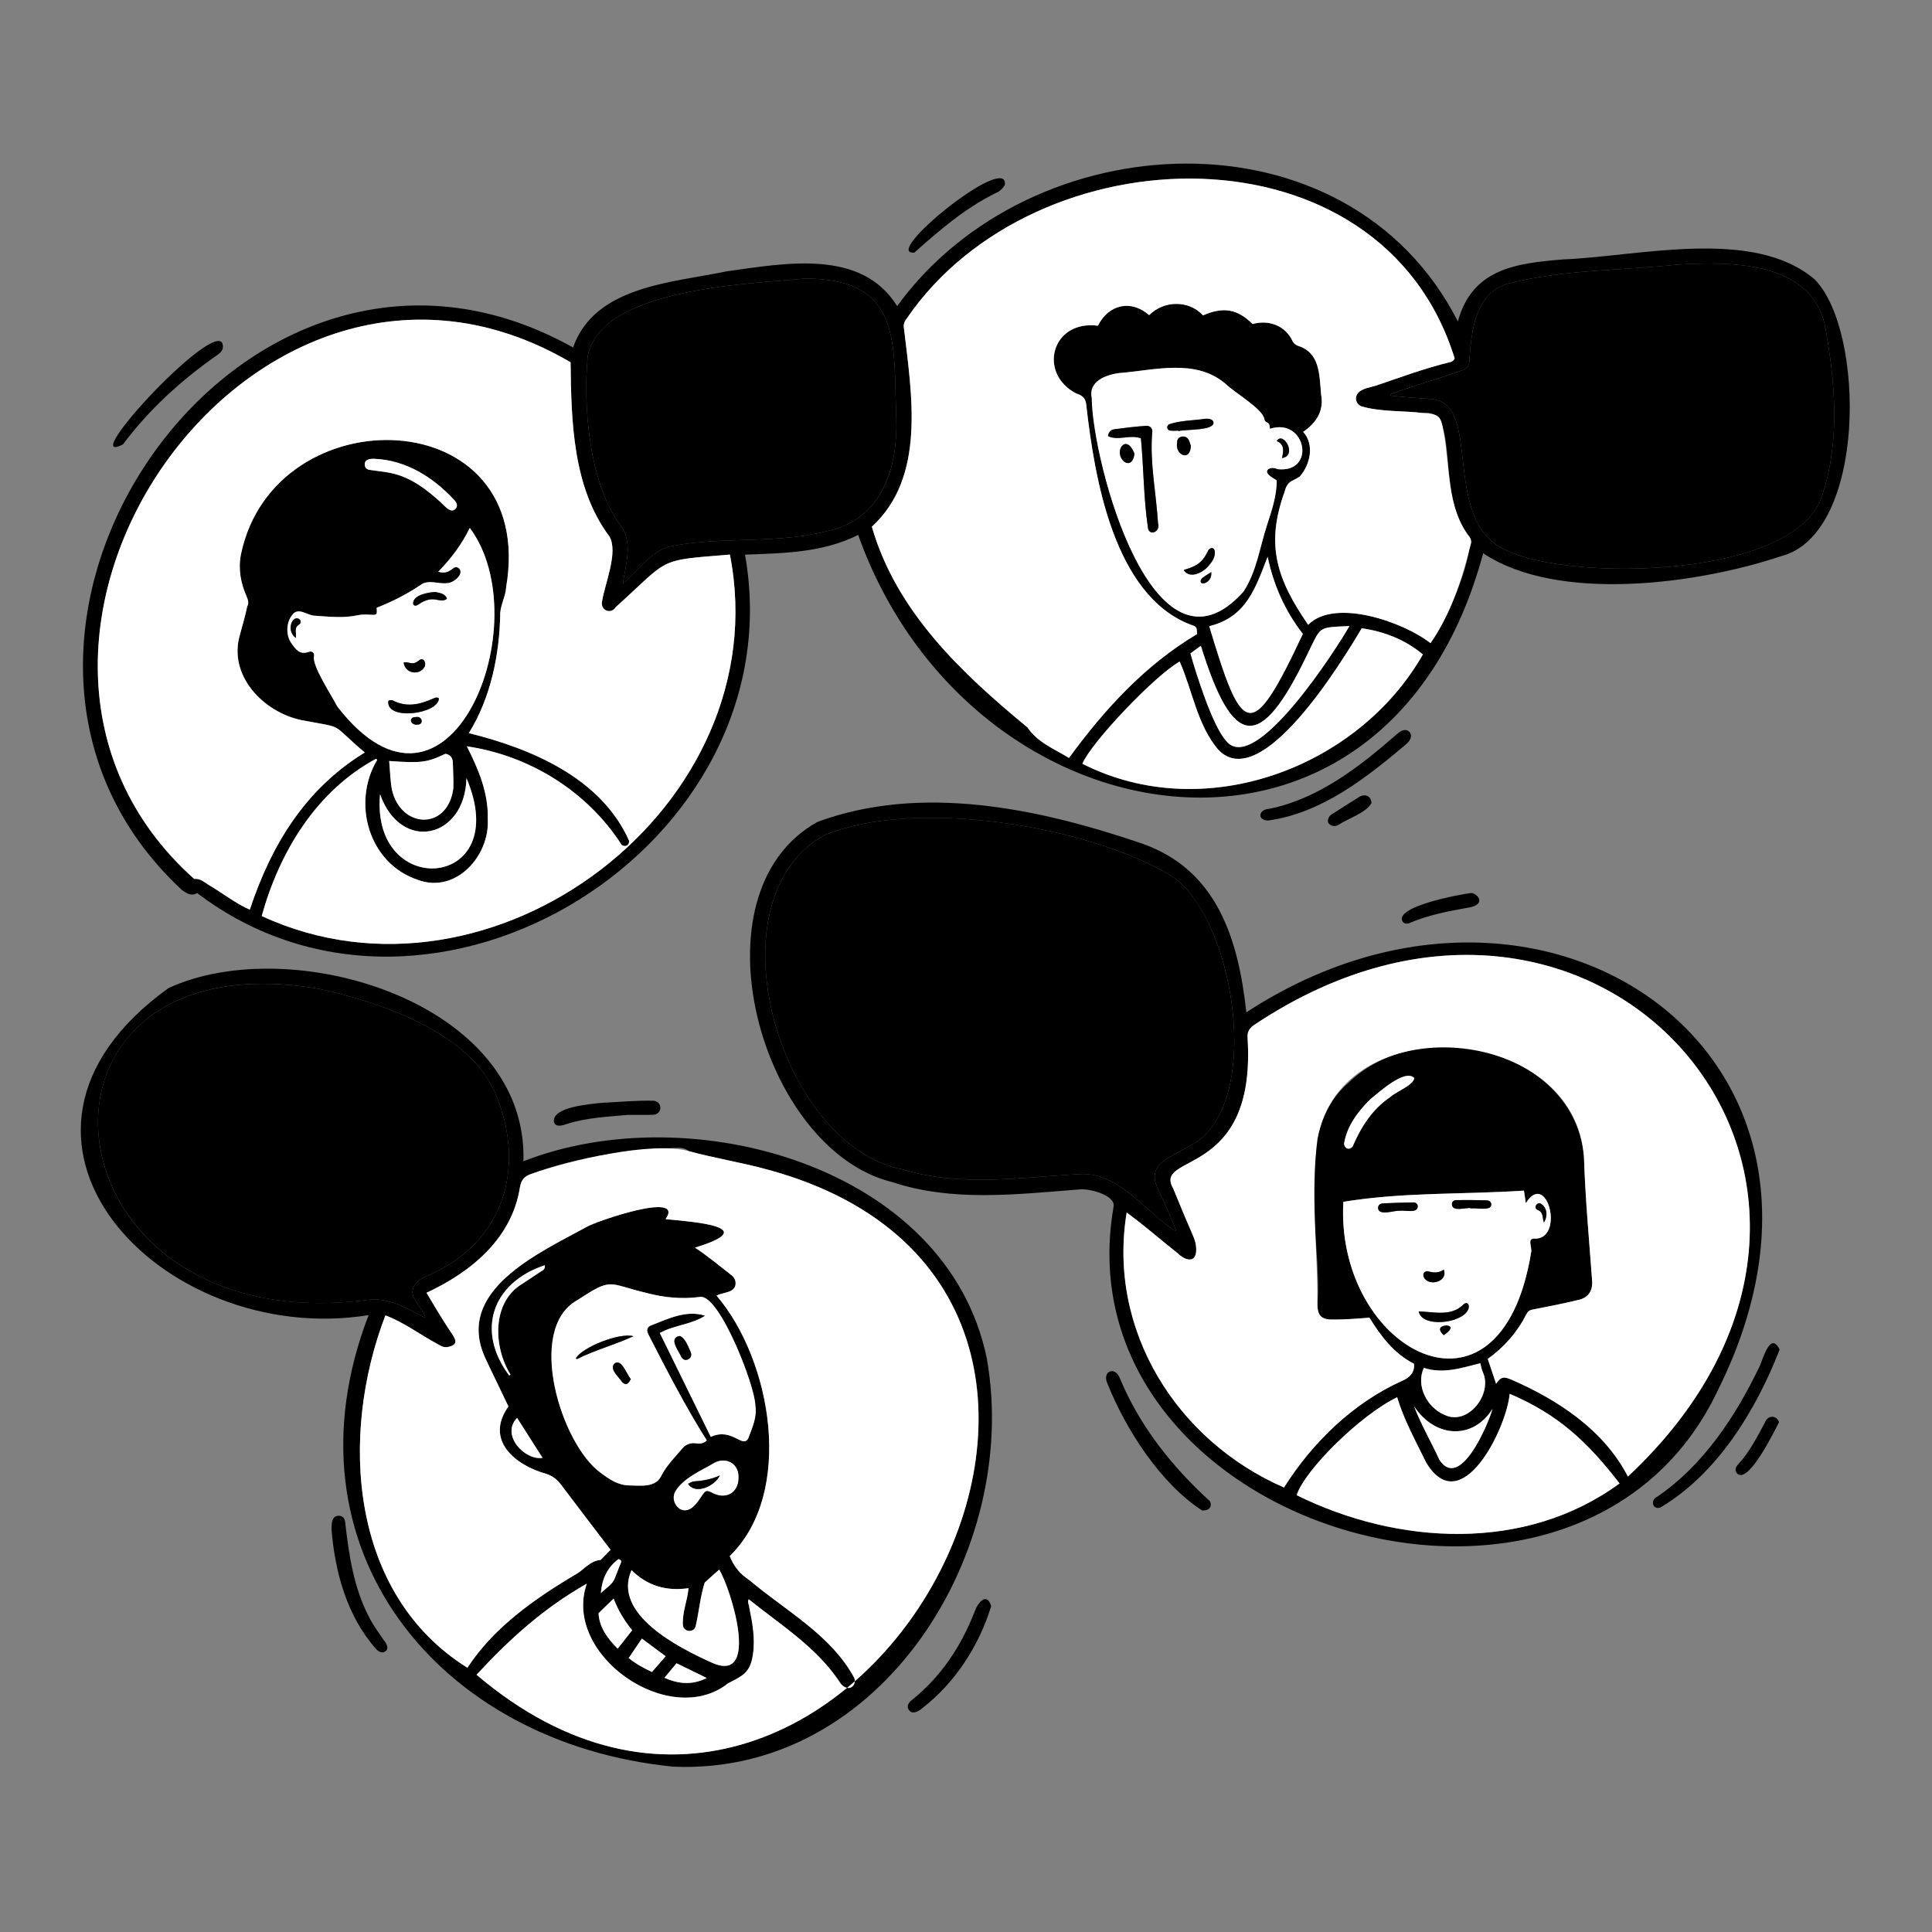 <svg width="960" height="960" viewBox="0 0 960 960" fill="none" xmlns="http://www.w3.org/2000/svg">
<rect x="0" y="0" width="960" height="960" fill="#808080" stroke="none"/>
<path d="M334.711 877.852C217.768 866.426 138.57 769.207 183.162 653.472C80.078 670.107 -19.621 565.404 83.704 490.982C144.657 462.809 262.428 497.703 260.091 577.032C342.706 544.585 470.815 579.074 490.373 675.184C507.157 770.282 438.476 882.243 334.711 877.852ZM291.584 786.909C270.323 798.936 253.202 814.386 236.799 832.174C418.346 986.552 610.445 643.863 381.921 581.296C368.894 577.668 355.306 575.572 342.313 572.012C340.196 570.278 337.717 570.249 335.272 570.413C310.928 571.418 286.737 574.893 263.78 583.389C260.425 584.588 259.089 586.332 258.393 589.769C254.492 615.279 234.259 632.003 211.943 642.366C216.48 650.001 220.453 656.723 225.263 663.822C227.198 666.931 226.397 668.447 222.775 669.263C220.585 669.757 218.995 668.792 217.264 667.769C208.666 663.138 200.666 657.025 191.506 653.612C168.614 713.281 173.623 792.081 232.26 828.699C245.173 808.833 265.451 794.55 285.612 782.565C290.011 780.273 292.978 775.531 298.438 775.131C300.125 773.41 301.813 771.689 303.384 770.087C295 759.086 286.815 748.432 278.745 737.691C276.828 735.139 274.642 733.428 271.527 732.376C255.83 728.057 240.752 715.506 252.639 698.875C248.944 691.012 244.955 683.016 241.266 675.109C225.503 641.411 267.56 622.777 291.388 609.716C295.438 607.053 340.722 591.471 330.709 605.78C343.59 607.058 379.527 609.491 345.336 619.946C351.989 624.33 357.294 628.859 363.476 633.636C365.151 634.964 365.845 636.738 365.36 638.908C364.256 642.532 359.06 642.13 356.048 643.776C383.528 675.882 394.886 741.81 362.592 773.232C364.739 778.452 367.65 782.051 372.374 785.174C390.35 800.362 413.118 812.489 424.505 833.796C425.91 838.04 421.344 840.436 418.366 837.313C406.766 819.463 388.471 807.671 372.032 794.668C371.336 796.035 372.113 797.139 372.263 798.514C373.882 806.398 375.383 814.284 374.076 822.398C372.742 831.253 368.971 832.697 361.707 836.469C332.886 859.378 279.195 822.383 291.584 786.909ZM211.312 654.893C211.065 652.192 207.847 648.964 206.547 646.394C202.448 640.76 206.878 636.083 212.234 633.956C249.871 618.115 261.61 580.958 246.529 544.241C233.948 513.041 189.462 498.165 159.031 491.448C-0.08 463.623 17.372 667.012 182.601 645.93C193.44 644.579 202.238 650.023 211.312 654.893ZM351.212 715.751C340.485 698.801 331.4 681.004 322.229 663.19C321.09 660.909 321.421 659.508 323.519 658.589C331.982 655.268 341.143 650.772 350.395 653.778C343.334 658.275 335.216 658.333 327.859 662.351C336.409 679.781 344.758 696.803 353.185 713.981C363.882 709.118 368.707 719.924 371.822 714.698C373.792 709.394 376.31 704.037 375.299 698.255C375.256 688.904 357.587 643.163 347.884 644.425C338.832 645.661 329.906 644.753 321.099 642.431C301.581 637.777 304.548 634.516 286.74 646.122C261.13 660.537 278.864 717.79 298.499 731.849C302.773 735.087 307.159 738.039 312.814 738.105C318.677 738.134 325.924 739.422 328.851 732.84C331.523 727.86 335.651 723.769 339.258 719.463C340.995 717.558 343.377 716.799 346.022 717.216C347.784 717.493 349.439 717.323 351.212 715.751ZM313.807 780.186C303.991 802.115 337.544 818.882 353.667 826.148C378.155 837.185 363.037 789.086 357.378 779.944C354.877 782.16 352.486 784.224 350.178 786.377C347.944 793.284 347.342 800.926 345.676 808.044C344.877 811.433 339.705 811.054 339.335 807.607C338.894 801.318 341.556 795.487 342.114 789.164C331.196 790.722 321.797 788.134 313.807 780.186ZM366.934 734.473C367.352 727.119 360.678 723.809 354.949 726.898C348.124 731.195 328.311 738.967 337.008 749.223C340.927 753.007 346.388 747.467 348.518 743.551C350.741 740.306 350.901 740.229 354.38 741.953C360.883 745.176 366.864 741.613 366.934 734.473ZM314.123 810.051C310.139 805.19 307.158 800.205 304.92 794.323C302.429 796.737 300.172 798.925 297.419 801.594C297.739 808.403 301.682 814.003 306.926 819.213C309.473 815.97 311.742 813.081 314.123 810.051ZM253.037 683.498C253.24 683.326 253.443 683.154 253.646 682.982C245.073 669.246 244.26 646.826 259.755 637.766C262.7 635.741 265.747 633.865 268.691 631.839C269.627 631.195 271.026 630.775 270.729 628.677C244.512 637.351 236.358 661.352 253.037 683.498ZM318.94 814.205C316.656 817.583 314.602 820.62 312.4 823.877C315.926 826.731 319.84 828.891 323.944 830.791C326.261 828.138 328.417 825.669 330.751 822.997C326.613 819.917 322.791 817.072 318.94 814.205ZM256.936 704.55C248.685 712.939 260.7 725.813 269.588 724.403C265.464 717.931 261.316 711.423 256.936 704.55ZM330.144 833.67C337.371 836.878 344.079 837.36 351.167 833.791C346.008 831.274 341.179 828.918 336.177 826.478C334.219 828.812 332.34 831.052 330.144 833.67ZM298.559 791.619C300.989 789.154 304.392 787.374 305.597 783.967C306.567 781.606 307.375 779.176 308.418 776.849C308.993 775.566 308.555 775.087 307.321 774.695C301.789 778.824 299.136 784.532 298.559 791.619Z" fill="black"/>
<path d="M426.419 265.804C408.495 274.747 389.366 274.836 370.203 275.602C395.733 419.559 215.353 532.937 97.934 443.732C95.295 445.453 92.913 444.037 90.482 442.321C-42.799 318.672 118.858 79.971 284.758 172.664C295.555 141.894 334.24 140.496 361.527 134.743C389.675 130.938 428.025 123.325 445.782 152.122C512.108 60.589 669.554 52.228 724.415 159.709C731.558 133.566 753.149 130.81 776.783 128.899C814.099 127.426 871.329 112.802 901.727 138.864C926.908 164.335 927.611 265.52 884.908 276.398C844.099 290.058 774.283 299.791 736.979 274.909C689.047 453.56 481.995 421.801 426.419 265.804ZM283.518 180.01C125.93 87.666 -33.676 320.334 96.48 436.726C99.443 436.433 101.335 438.21 103.496 439.581C110.393 443.592 116.829 448.822 124.118 452.006C134.916 419.51 151.869 391.912 181.261 373.899C163.199 358.727 172.522 362.136 149.641 357.803C130.841 353.796 113.34 335.733 119.164 315.584C120.409 310.856 121.862 306.152 122.834 301.342C123.758 299.634 123.266 298.084 122.534 296.417C119.589 289.707 118.285 282.672 119.725 275.437C136.303 195.764 267.306 198.719 251.503 291.759C251.294 296.051 248.887 300.253 248.566 304.587C248.275 325.275 243.819 346.824 232.959 364.281C264.27 372.039 298.697 386.596 312.582 417.729C312.785 420.021 310.77 421.153 308.89 419.805C291.793 393.191 263.141 375.417 231.973 370.846C237.82 382.38 242.726 393.943 242.374 407.108C243.38 425.211 226.547 444.249 207.627 437.196C183.183 429.112 174.615 398.855 187.437 377.545C187.239 377.375 187.04 377.205 186.842 377.035C157.153 393.076 138.919 423.225 130.043 455.167C244.856 508.285 387.065 400.439 362.688 275.574C326.014 278.557 333.284 277.024 305.943 301.692C303.761 305.35 298.321 303.484 299.137 298.97C300.427 290.279 307.404 274.371 302.802 266.557C284.58 242.166 283.846 209.353 283.518 180.01ZM710.81 319.589C718.789 308.287 731.109 280.434 730.367 267.055C712.69 246.861 726.234 202.503 707.147 205.218C696.958 203.992 686.177 204.753 676.324 201.867C673.255 200.36 672.9 196.699 675.569 194.553C677.815 192.843 680.837 192.48 683.487 191.681C695.877 187.483 708.147 182.914 720.897 179.843C721.656 179.66 722.706 178.73 722.792 178.044C686.199 59.921 514.278 64.864 450.547 158.291C449.186 159.972 448.782 161.557 449.246 163.712C453.01 196.203 460.13 237.092 433.218 261.71C445.355 303.886 477.701 334.367 510.514 361.42C515.594 368.978 523.802 372.075 531.163 376.616C548.855 352.378 569.07 330.367 594.838 315.039C594.621 311.196 594.547 311.409 591.473 310.339C553.31 295.538 543.862 237.283 539.758 201.213C539.501 197.655 537.562 196.402 534.673 195.48C515.583 185.437 522.534 158.864 545.538 161.84C550.888 151.172 562.08 148.706 571.001 156.598C578.321 149.187 590.875 149.046 597.769 156.714C607.891 152.262 614.901 153.536 622.391 160.991C631.035 158.664 638.922 162.19 642.277 169.535C642.736 170.498 643.859 171.439 644.881 171.793C655.824 175.239 655.548 185.733 656.434 195.884C657.959 204.092 654.219 209.985 647.537 214.587C653.332 220.987 650.985 230.946 645.823 236.835C641.689 239.486 639.72 238.8 638.232 244.585C628.811 270.78 634.419 287.84 650.025 310.45C663.31 296.95 697.791 309.256 710.81 319.589ZM690.921 195.896C690.946 196.125 690.97 196.354 690.995 196.582C697.797 197.401 704.649 197.78 711.479 198.303C737.069 200.633 715.341 259.337 748.835 273.616C781.535 289.15 893.017 287.252 905.503 245.973C914.482 218.703 911.857 189.421 906.804 161.68C899.636 129.535 859.584 129.948 833.289 131.496C805.556 134.431 776.997 133.911 749.888 140.778C732.812 145.386 731.134 164.459 730.111 179.405C730.09 184.261 724.392 184.361 720.954 185.961C710.972 189.349 700.782 192.176 690.921 195.896ZM309.48 289.907C318.403 283.091 323.565 272.751 334.884 271.128C360.325 266.524 386.684 270.34 411.787 263.719C438.32 257.537 446.099 232.645 445.358 208.151C443.855 170.63 448.737 138.486 400.076 138.413C371.807 141.151 298.445 143.095 292.01 177.093C289.749 202.225 292.712 237.468 306.703 258.875C315.095 268.13 311.213 278.767 309.48 289.907ZM631.043 213.074C630.728 208.618 628.863 210.938 628.239 208.229C627.424 203.081 613.404 195.147 609.046 190.779C593.944 177.928 573.654 184.026 555.842 185.399C549.353 186.3 540.718 189.579 542.487 197.761C542.796 229.461 573.187 343.818 617.829 294.03C624.469 284.027 625.943 271.845 629.656 260.657C631.932 253.493 634.435 246.409 634.383 238.726C632.829 237.433 628.147 235.829 630.073 233.176C631.298 232.14 633.331 232.498 634.77 233.124C654.33 235.174 648.882 207.283 631.043 213.074ZM187.15 301.997C187.444 305.55 187.29 305.623 184.187 305.464C182.108 305.357 179.94 305.233 177.937 305.679C170.98 307.228 164.017 306.474 157.062 305.994C152.682 306.138 147.97 300.952 144.887 306.046C142.266 309.522 142.009 315.513 144.633 319.356C146.711 322.4 148.806 325.676 153.575 323.874C155.094 323.3 156.441 324.559 156.019 326.12C155.008 330.915 164.946 345.726 167.536 350.962C223.19 423.114 268.275 309.097 233.446 262.324C229.379 270.568 224.225 277.476 217.792 284.066C221.041 285.154 223.154 283.976 225.149 282.379C226.187 281.548 227.217 281.644 228.163 282.482C230.776 285.41 225.124 289.765 222.275 289.754C217.829 290.354 212.9 287.757 208.963 290.682C202.175 295.256 194.94 298.956 187.15 301.997ZM676.629 312.192C667.066 328.351 626.481 395.14 605.253 372.415C594.88 360.102 592.529 343.186 586.189 328.721C573.85 335.614 542.204 368.96 537.827 379.504C598.66 410.359 675.094 381.277 707.021 325.183C698.125 317.802 687.807 313.786 676.629 312.192ZM600.864 311.16C617.262 365.712 621.532 370.088 647.379 314.973C638.529 303.608 632.851 290.816 629.881 276.663C623.745 292.443 619.266 306.619 600.864 311.16ZM670.53 311.066C654.358 311.893 656.647 310.967 649.629 325.092C626.059 374.316 612.584 371.963 596.695 320.891C594.74 322.324 593.074 323.544 591.518 324.684C594.332 334.662 602.541 360.872 609.32 368.188C623.492 385.619 663.798 322.843 670.53 311.066ZM188.856 394.688C184.041 447.593 255.435 442.245 231.793 386.685C231.035 416.759 199.242 423.867 188.856 394.688ZM193.38 378.131C193.846 383.22 193.908 388.038 194.816 392.692C199.55 412.077 222.611 412.487 225.251 391.726C225.42 387.56 225.09 383.374 225.034 379.196C225 376.671 223.921 375.046 221.349 374.545C212.24 378.892 209.256 379.29 193.38 378.131ZM186.118 227.983C184.349 227.903 181.167 228.095 181.241 230.716C181.2 232.12 181.982 233.077 183.31 233.428C187.175 234.064 191.171 234.318 194.997 235.206C204.452 237.418 211.859 243.144 218.88 249.475C220.782 251.119 223.946 255.452 226.374 252.805C227.898 251.121 226.586 249.271 225.28 247.984C214.913 236.98 201.696 228.665 186.118 227.983Z" fill="black"/>
<path d="M619.303 503.029C765.869 407.196 937.227 522.779 853.603 690.801C784.458 837.289 525.652 759.022 553.332 599.627C554.461 593.666 540.434 590.215 535.647 591.079C504.984 593.448 473.192 597.299 443.41 587.394C377.754 571.352 342.548 443.722 406.191 408.406C457.659 389.36 515.915 401.691 566.358 418.774C604.733 431.584 615.294 466.551 619.303 503.029ZM743.399 687.6C745.815 684.225 746.718 683.932 750.295 685.234C773.782 695.317 796.875 710.373 808.896 733.692C962.661 589.741 795.405 393.745 622.712 509.61C620.686 511.221 619.765 512.814 619.897 515.495C624.504 586.303 572.518 572.599 583.013 590.662C586.219 598.556 589.485 606.428 592.901 614.232C594.027 616.805 594.566 619.332 594.336 622.106C593.777 628.219 587.901 625.658 585.076 622.651C576.533 615.93 568.696 608.934 559.845 602.528C550.168 661.085 584.836 715.961 638.003 739.13C652.173 716.703 672.388 697.06 696.747 686.111C700.636 684.524 703.081 681.689 702.599 677.644C692.768 672.668 686.212 664.079 680.469 654.741C674.015 655.259 667.827 655.758 661.408 655.684C656.366 655.542 654.71 653.354 654.608 648.388C657.344 614.325 641.103 562.916 670.014 538.086C705.968 502.761 783.023 521.695 787.085 575.365C787.732 595.732 789.634 616.053 791.12 636.375C791.471 641.267 789.338 644.7 784.645 645.847C776.992 647.717 769.244 649.211 761.509 650.731C760.033 651.021 759.275 651.51 758.516 652.909C753.934 661.961 747.466 669.369 739.262 675.238C740.62 679.291 741.948 683.261 743.399 687.6ZM583.853 611.581C584.005 611.473 584.157 611.366 584.309 611.258C581.653 604.033 578.117 597.106 575.047 590.035C572.514 584.507 573.643 580.021 578.696 576.499C582.677 573.787 587.109 571.808 591.245 569.357C628.966 550.089 613.437 454.384 581.352 434.787C539.986 410.235 454.714 396.324 409.618 414.999C351.698 447.347 387.178 569.585 448.848 581.154C477.519 589.878 507.509 584.974 536.821 583.38C555.766 582.446 569.12 601.97 583.853 611.581ZM804.742 737.095C788.886 716.575 774.46 702.912 750.151 692.588C748.657 709.643 726.158 755.592 708.727 726.88C703.522 716.187 697.67 705.706 694.225 694.276C675.526 703.388 648.094 730.797 644.321 742.95C694.495 767.772 758.049 771.402 804.742 737.095ZM758.18 597.858C757.763 595.115 757.461 593.127 757.232 591.619C727.07 593.617 697.265 592.269 667.499 597.187C663.418 670.571 745.682 716.071 760.837 622.095C761.331 619.465 758.421 614.913 763.106 615.478C777.439 614.874 768.571 581.171 758.18 597.858ZM707.504 679.689C703.334 688.704 709.299 699.617 717.876 703.067C729.358 708.616 741.881 692.674 736.781 681.746C736.149 680.303 735.91 678.689 735.552 677.381C726.185 679.731 717.097 682.847 707.504 679.689ZM702.642 698.777C706.129 707.906 711.166 716.488 715.252 725.396C725.166 740.956 739.385 708.176 741.623 700.081C732.005 715.403 713.213 714.799 702.642 698.777ZM702.729 535.666C698.129 530.877 685.096 542.876 681.159 545.998C674.92 551.988 669.091 559.708 667.843 568.48C668.273 570.663 670.338 571.74 672.08 569.741C676.285 559.956 681.851 551.166 690.839 545.089C693.657 542.43 702.378 539.252 702.729 535.666Z" fill="black"/>
<path d="M884.291 670.62C872.489 700.782 853.276 732.474 824.825 749.188C820.994 750.116 820.008 745.273 823.409 743.745C846.422 728.056 862.382 703.799 874.298 679.025C876.081 675.113 879.694 661.244 884.291 670.62Z" fill="black"/>
<path d="M597.36 750.566C576.675 737.181 559.499 710.43 550.374 687.732C547.344 681.495 553.98 678.348 556.536 685.027C566.373 708.735 582.446 728.823 601.2 745.945C602.474 748.543 600.923 750.688 597.36 750.566Z" fill="black"/>
<path d="M630.189 407.706C624.474 407.696 625.353 402.129 630.599 401.921C655.12 396.958 675.679 380.912 694.114 364.782C696.597 362.508 698.796 362.117 700.303 363.648C701.782 365.151 701.23 367.601 698.818 369.694C678.893 386.524 656.793 403.994 630.189 407.706Z" fill="black"/>
<path d="M164.691 759.585C164.84 757.066 164.751 753.349 168.119 753.174C169.863 753.084 171.023 754.089 171.421 755.605C173.341 772.369 175.621 788.962 183.683 804.073C185.6 807.898 188.3 811.331 190.646 814.941C192.349 816.746 193.194 819.347 191.619 820.432C190.34 821.497 188.532 821.27 186.768 819.272C172.356 802.975 166.387 780.983 164.691 759.585Z" fill="black"/>
<path d="M492.51 798.094C486.345 818.052 474.579 836.199 457.979 849.035C456.296 850.566 453.19 851.871 451.774 849.849C450.656 848.536 450.85 846.873 452.465 845.26C467.376 833.503 477.581 818.144 484.37 800.618C485.848 796.301 490.379 790.891 492.51 798.094Z" fill="black"/>
<path d="M110.755 172.559C110.654 174.505 109.096 175.551 107.6 176.664C90.008 188.964 73.98 203.546 61.105 220.816C36.623 233.348 111.72 152.844 110.755 172.559Z" fill="black"/>
<path d="M312.178 553.98C302.907 554.796 291.139 555.367 281.568 558.527C279.484 559.256 275.901 560.374 275.238 557.376C274.356 550.061 292.971 548.678 298.23 548.057C307.061 547.578 315.963 546.751 324.799 546.947C329.259 547.425 329.224 553.552 324.737 553.908C320.439 554.099 317.365 553.924 312.178 553.98Z" fill="black"/>
<path d="M499.339 91.703C498.605 93.353 496.737 95.23 494.789 95.917C479.57 103.425 466.822 114.391 454.315 125.533C437.555 126.801 500.82 75.562 499.339 91.703Z" fill="black"/>
<path d="M730.629 443.786C732.186 443.441 734.199 445.049 734.857 446.408C735.991 449.371 732.185 450.568 729.917 450.934C719.71 452.773 709.529 454.654 699.976 458.822C698.683 459.119 697.462 458.924 696.775 457.633C693.482 450.263 725.638 444.399 730.629 443.786Z" fill="black"/>
<path d="M884.004 706.637C881.794 710.934 868.545 738.225 863.035 732.03C862.061 730.882 862.153 729.271 863.595 727.714C869.281 721.577 873.008 714.197 876.947 706.944C878.232 703.204 882.57 702.895 884.004 706.637Z" fill="black"/>
<path d="M681.483 399.076C678.603 404.047 669.953 406.62 665.05 409.871C663.424 410.996 660.926 410.378 659.988 408.842C659.39 407.094 660.6 404.982 662.386 404.226C666.536 401.562 670.693 398.907 674.882 396.305C677.515 394.349 681.256 394.867 681.483 399.076Z" fill="black"/>
<path d="M291.585 786.908C279.179 822.377 332.896 859.379 361.708 836.472C368.948 832.707 372.76 831.247 374.077 822.397C375.384 814.284 373.883 806.397 372.264 798.513C372.114 797.136 371.327 796.043 372.033 794.667C387.645 807.249 405.538 818.291 416.809 835.252C417.924 837.483 420.872 839.696 423.087 838.369C424.461 837.617 425.161 835.763 424.504 833.796C413.116 812.487 390.352 800.363 372.374 785.172C367.655 782.055 364.735 778.447 362.591 773.231C394.873 741.801 383.552 675.937 356.047 643.775C359.062 642.13 364.25 642.53 365.359 638.908C365.844 636.738 365.149 634.964 363.474 633.636C357.288 628.856 351.991 624.334 345.334 619.945C379.537 609.483 343.586 607.062 330.707 605.779C340.755 591.432 295.327 607.11 291.387 609.714C267.571 622.754 225.487 641.436 241.263 675.109C244.951 683.015 248.941 691.014 252.636 698.874C240.751 715.528 255.826 728.046 271.525 732.374C274.64 733.427 276.825 735.138 278.743 737.69C286.813 748.431 294.998 759.084 303.382 770.086C301.811 771.688 300.124 773.409 298.436 775.13C292.976 775.53 290.009 780.271 285.611 782.564C265.449 794.548 245.171 808.832 232.258 828.698C173.625 792.093 168.611 713.264 191.504 653.611C200.664 657.024 208.664 663.137 217.262 667.767C218.993 668.791 220.583 669.755 222.773 669.261C226.396 668.444 227.196 666.928 225.261 663.82C220.45 656.72 216.478 650 211.941 642.364C234.273 632.012 254.473 615.263 258.39 589.766C259.087 586.33 260.423 584.586 263.778 583.386C282.476 576.718 323.792 566.844 342.312 572.007C355.306 575.571 368.892 577.666 381.924 581.303C610.447 643.816 418.301 986.619 236.798 832.171C253.206 814.382 270.322 798.938 291.585 786.908Z" fill="white"/>
<path d="M211.313 654.894C202.237 650.019 193.442 644.587 182.601 645.938C17.905 667.178 -0.566 463.791 159.033 491.446C189.445 498.149 233.958 513.059 246.533 544.243C261.594 580.984 249.897 618.097 212.234 633.956C206.856 636.054 202.471 640.79 206.548 646.396C207.875 649.01 211.045 652.154 211.313 654.894Z" fill="black"/>
<path d="M351.212 715.75C349.44 717.322 347.784 717.492 346.022 717.215C343.377 716.798 340.994 717.557 339.258 719.462C335.651 723.77 331.522 727.858 328.851 732.839C325.924 739.419 318.678 738.134 312.814 738.104C307.159 738.038 302.773 735.086 298.501 731.847C278.849 717.78 261.144 660.558 286.739 646.12C304.494 634.551 301.561 637.748 321.099 642.43C329.906 644.752 338.832 645.66 347.884 644.424C357.553 643.1 375.254 688.898 375.299 698.252C376.31 704.034 373.793 709.391 371.822 714.694C368.885 719.938 363.844 709.137 353.186 713.978C344.76 696.8 336.41 679.778 327.86 662.348C335.218 658.329 343.333 658.273 350.396 653.775C341.146 650.764 331.982 655.269 323.52 658.585C321.422 659.505 321.091 660.906 322.23 663.187C331.401 681.004 340.484 698.798 351.212 715.75ZM314.726 663.952C307.936 662.04 289.343 669.358 286.151 674.928C286.347 675.06 286.614 675.353 286.727 675.302C295.8 670.729 305.592 668.245 314.726 663.952ZM337.883 663.836C331.867 664.661 337.251 671.271 338.545 674.225C339.227 675.408 340.444 676.242 341.962 675.423C343.538 674.573 343.781 673.177 343.108 671.657C341.819 668.921 340.705 665.221 337.883 663.836ZM313.469 685.28C311.506 683.134 308.962 675.247 305.611 677.348C302.23 680.008 307.643 684.307 309.182 686.798C311.175 688.655 312.24 687.532 313.469 685.28Z" fill="white"/>
<path d="M313.807 780.184C321.797 788.132 331.195 790.719 342.114 789.16C341.556 795.48 338.893 801.317 339.334 807.604C339.707 811.045 344.876 811.436 345.676 808.041C347.341 800.925 347.943 793.28 350.177 786.374C352.486 784.221 354.877 782.157 357.377 779.941C363.02 789.027 378.16 837.198 353.667 826.144C337.54 818.871 304.005 802.137 313.807 780.184Z" fill="white"/>
<path d="M366.934 734.474C366.864 741.614 360.884 745.177 354.38 741.955C350.901 740.231 350.741 740.308 348.518 743.553C347.411 745.17 346.322 746.859 344.927 748.206C339.106 754.477 331.798 746.189 335.976 740.502C340.548 733.881 348.24 730.847 354.949 726.899C360.675 723.814 367.355 727.116 366.934 734.474ZM357.65 733.162C353.495 735.051 349.2 735.82 344.767 736.115C343.837 736.177 342.947 736.834 341.898 737.276C345.521 743.08 355.507 738.191 357.65 733.162Z" fill="white"/>
<path d="M314.123 810.048C311.742 813.078 309.473 815.967 306.925 819.21C301.681 814 297.738 808.4 297.418 801.591C300.171 798.922 302.428 796.735 304.919 794.32C307.158 800.201 310.138 805.186 314.123 810.048Z" fill="white"/>
<path d="M253.037 683.497C236.344 661.318 244.532 637.35 270.729 628.676C271.026 630.774 269.628 631.194 268.691 631.838C265.747 633.864 262.7 635.74 259.755 637.764C244.26 646.829 245.074 669.239 253.646 682.98C253.443 683.153 253.24 683.325 253.037 683.497Z" fill="white"/>
<path d="M318.94 814.203C322.791 817.07 326.613 819.915 330.751 822.995C328.418 825.667 326.262 828.136 323.944 830.789C319.839 828.889 315.926 826.729 312.4 823.875C314.602 820.619 316.656 817.582 318.94 814.203Z" fill="white"/>
<path d="M256.936 704.551C261.316 711.424 265.464 717.933 269.588 724.404C260.698 725.809 248.687 712.945 256.936 704.551Z" fill="white"/>
<path d="M330.145 833.669C332.341 831.051 334.22 828.811 336.178 826.477C341.18 828.917 346.01 831.273 351.168 833.79C344.08 837.359 337.372 836.878 330.145 833.669Z" fill="white"/>
<path d="M298.56 791.618C299.137 784.531 301.79 778.823 307.321 774.695C308.555 775.086 308.993 775.566 308.418 776.849C307.375 779.175 306.567 781.606 305.597 783.967C304.393 787.373 300.99 789.153 298.56 791.618Z" fill="white"/>
<path d="M283.518 180.012C283.843 209.342 284.583 242.178 302.8 266.56C307.401 274.383 300.435 290.254 299.138 298.972C298.324 303.471 303.759 305.366 305.943 301.693C333.316 276.977 326.078 278.563 362.688 275.576C387.065 400.469 244.842 508.272 130.043 455.169C138.916 423.23 157.155 393.074 186.842 377.037C187.04 377.207 187.239 377.377 187.437 377.547C174.616 398.85 183.182 429.122 207.629 437.198C226.548 444.248 243.379 425.215 242.374 407.109C242.726 393.943 237.821 382.384 231.974 370.848C263.144 375.419 291.794 393.193 308.89 419.808C310.77 421.155 312.785 420.023 312.582 417.731C298.687 386.59 264.283 372.049 232.96 364.283C243.819 346.822 248.275 325.28 248.567 304.589C248.888 300.255 251.296 296.053 251.508 291.76C267.298 198.703 136.293 195.78 119.726 275.44C118.287 282.674 119.592 289.708 122.536 296.419C123.268 298.086 123.76 299.636 122.836 301.344C121.864 306.154 120.41 310.857 119.165 315.586C113.344 335.734 130.841 353.799 149.643 357.804C172.637 362.148 163.219 358.785 181.262 373.901C151.87 391.913 134.917 419.511 124.119 452.008C116.829 448.824 110.395 443.59 103.496 439.584C101.335 438.212 99.443 436.435 96.483 436.726C-33.737 320.3 126.033 87.663 283.518 180.012Z" fill="white"/>
<path d="M710.811 319.59C697.851 309.286 663.3 296.939 650.026 310.455C634.388 287.774 628.823 270.811 638.234 244.59C639.732 238.792 641.689 239.494 645.825 236.841C650.987 230.949 653.333 220.993 647.539 214.592C654.22 209.989 657.963 204.098 656.437 195.888C655.549 185.736 655.825 175.239 644.882 171.798C643.86 171.443 642.738 170.503 642.279 169.539C638.927 162.198 631.033 158.663 622.393 160.995C614.904 153.54 607.893 152.266 597.771 156.718C590.875 149.05 578.324 149.192 571.003 156.602C562.077 148.704 550.886 151.184 545.54 161.844C522.563 158.872 515.561 185.405 534.675 195.485C537.564 196.406 539.502 197.659 539.761 201.216C543.835 237.211 553.347 295.606 591.474 310.345C594.55 311.413 594.624 311.2 594.841 315.043C569.071 330.373 548.86 352.38 531.166 376.62C523.805 372.079 515.596 368.982 510.516 361.424C477.705 334.377 445.353 303.883 433.22 261.714C460.111 237.091 453.043 196.213 449.249 163.716C448.783 161.561 449.187 159.976 450.545 158.292C514.277 64.866 686.203 59.926 722.798 178.049C722.708 178.732 721.658 179.662 720.899 179.845C708.149 182.916 695.878 187.485 683.489 191.683C680.841 192.483 677.819 192.846 675.571 194.555C672.902 196.701 673.256 200.362 676.326 201.868C686.181 204.756 696.955 203.994 707.147 205.221C714.825 205.75 715.961 206.428 717.257 214.177C720.685 232.138 718.617 251.768 730.366 267.057C730.875 267.763 731.207 268.945 731.012 269.759C726.609 287.193 721.194 304.751 710.811 319.59Z" fill="white"/>
<path d="M690.922 195.896C700.783 192.176 710.973 189.348 720.956 185.961C724.386 184.359 730.097 184.262 730.113 179.405C731.137 164.466 732.811 145.375 749.891 140.78C776.999 133.91 805.557 134.433 833.29 131.495C859.585 129.929 899.651 129.545 906.805 161.68C911.863 189.418 914.481 218.706 905.504 245.968C893.14 287.256 781.448 289.131 748.833 273.622C715.241 259.162 737.165 200.756 711.481 198.301C704.649 197.779 697.797 197.401 690.995 196.581C690.972 196.354 690.947 196.125 690.922 195.896Z" fill="black"/>
<path d="M309.481 289.908C311.209 278.78 315.095 268.126 306.704 258.875C292.7 237.456 289.76 202.255 292.008 177.097C298.436 143.081 371.769 141.177 400.074 138.41C448.696 138.492 443.87 170.57 445.358 208.154C446.176 232.441 438.173 257.723 411.785 263.719C386.684 270.341 360.324 266.525 334.884 271.131C323.561 272.758 318.413 283.08 309.481 289.908Z" fill="black"/>
<path d="M631.043 213.072C648.891 207.281 654.323 235.176 634.77 233.122C632.355 231.627 627.463 233.09 630.552 236.108C631.772 237.105 633.156 237.9 634.384 238.724C634.436 246.407 631.933 253.491 629.657 260.655C625.944 271.843 624.47 284.025 617.828 294.026C573.156 343.782 542.839 229.541 542.491 197.761C540.726 189.583 549.349 186.294 555.844 185.398C573.652 184.022 593.949 177.927 609.047 190.778C613.427 195.15 627.395 203.072 628.242 208.227C628.866 210.94 630.727 208.608 631.043 213.072ZM566.916 217.794C568.293 232.474 568.241 247.463 570.385 262.091C570.354 265.646 575.507 265.067 575.527 261.832C574.763 246.237 571.238 230.653 572.507 215.029C572.897 213.076 571.552 211.454 569.564 211.589C564.296 211.948 559.04 212.569 553.807 213.286C552.243 213.5 550.852 214.455 550.558 216.701C555.814 219.167 561.353 215.772 566.916 217.794ZM585.655 213.998C585.659 214.064 585.664 214.13 585.668 214.196C589.067 213.243 603.198 214.1 602.991 209.956C602.842 208.662 601.351 207.841 598.698 208.101C592.831 208.994 586.557 208.879 580.944 210.809C579.527 211.592 579.719 213.533 581.256 213.93C582.698 214.13 584.185 213.998 585.655 213.998ZM588.182 283.212C591.247 288.1 598.17 284.275 600.716 280.95C602.317 279.059 603.764 276.98 603.675 274.347C603.479 272.207 602.063 271.625 600.485 273.25C597.558 279.583 594.762 281.29 588.182 283.212ZM591.724 221.489C591.511 220.902 591.203 219.719 590.667 218.65C589.468 215.884 584.748 216.539 584.943 219.713C583.557 225.939 591.501 229.76 591.724 221.489ZM563.711 225.48C562.785 222.742 559.951 218.342 557.16 222.007C553.911 227.995 562.523 234.868 563.711 225.48ZM636.998 227.602C644.875 226.477 637.635 213.919 634.399 219.162C638.16 220.699 637.932 223.847 636.998 227.602ZM601.861 284.225C600.001 285.467 598.457 286.379 597.075 287.493C594.598 291.708 602.64 290.154 601.861 284.225Z" fill="white"/>
<path d="M187.15 301.996C194.94 298.955 202.175 295.255 208.965 290.682C212.903 287.757 217.831 290.354 222.277 289.754C225.134 289.762 230.771 285.413 228.165 282.482C227.219 281.644 226.189 281.548 225.15 282.379C223.155 283.975 221.042 285.154 217.793 284.066C224.226 277.478 229.381 270.568 233.447 262.324C268.266 309.124 223.199 423.106 167.534 350.961C164.962 345.768 155.006 330.889 156.019 326.12C156.442 324.558 155.095 323.3 153.576 323.874C148.807 325.676 146.712 322.399 144.634 319.356C142.01 315.512 142.266 309.522 144.888 306.046C147.971 300.952 152.683 306.136 157.063 305.994C164.019 306.474 170.981 307.228 177.938 305.68C179.941 305.234 182.108 305.358 184.188 305.465C187.29 305.622 187.444 305.549 187.15 301.996ZM218.09 347.013C216.825 346.113 216.164 346.851 214.979 347.212C208.466 350.124 201.921 351.561 195.122 348.018C194.562 347.726 193.235 347.912 192.953 348.336C191.71 358.276 217.909 354.87 218.09 347.013ZM216.24 294.139C212.284 294.369 204.957 295.767 205.302 300.124C205.724 301.267 206.93 301.053 207.805 300.442C215.766 294.865 218.225 300.238 222.069 297.57C221.369 294.834 218.1 294.586 216.24 294.139ZM200.566 329.153C201.25 334.925 208.589 335.729 210.955 331.346C212 329.267 210.376 326.237 208.059 328.256C204.808 330.875 203.569 328.675 200.566 329.153ZM146.96 316.985C147.426 314.555 145.927 312.092 148.378 310.5C149.469 309.792 149.825 308.693 148.798 307.716C145.484 305.152 141.821 313.153 146.96 316.985ZM206.754 356.3C202.756 356.167 203.821 360.481 207.366 360.064C210.725 360.193 209.912 355.662 206.754 356.3Z" fill="white"/>
<path d="M676.629 312.191C687.808 313.785 698.125 317.801 707.02 325.182C675.093 381.276 598.66 410.359 537.826 379.503C542.203 368.959 573.849 335.612 586.188 328.72C592.525 343.184 594.88 360.102 605.25 372.414C626.485 395.11 666.979 328.478 676.629 312.191Z" fill="white"/>
<path d="M600.864 311.16C619.279 306.611 623.741 292.442 629.881 276.664C632.851 290.816 638.529 303.609 647.379 314.974C621.514 370.25 617.211 365.497 600.864 311.16Z" fill="white"/>
<path d="M670.531 311.066C663.901 322.688 623.501 385.643 609.323 368.189C602.547 360.931 594.302 334.602 591.519 324.684C593.075 323.544 594.741 322.324 596.696 320.891C612.612 372.043 626.088 374.242 649.631 325.09C656.672 310.927 654.352 311.907 670.531 311.066Z" fill="white"/>
<path d="M188.856 394.687C199.261 423.893 231.044 416.725 231.793 386.684C255.428 442.322 184.006 447.52 188.856 394.687Z" fill="white"/>
<path d="M193.381 378.133C209.257 379.292 212.241 378.894 221.35 374.547C223.922 375.049 225.001 376.673 225.035 379.198C225.091 383.376 225.421 387.561 225.252 391.728C222.61 412.496 199.543 412.07 194.817 392.693C193.909 388.04 193.847 383.222 193.381 378.133Z" fill="white"/>
<path d="M186.119 227.984C201.696 228.665 214.915 236.981 225.282 247.985C226.585 249.271 227.903 251.122 226.376 252.806C223.95 255.455 220.776 251.114 218.882 249.476C211.861 243.145 204.454 237.419 194.999 235.207C191.173 234.319 187.176 234.064 183.312 233.429C181.984 233.078 181.201 232.121 181.242 230.717C181.18 228.103 184.337 227.897 186.119 227.984Z" fill="white"/>
<path d="M743.4 687.6C741.949 683.261 740.621 679.291 739.265 675.237C747.465 669.361 753.939 661.967 758.518 652.908C759.277 651.509 760.035 651.02 761.511 650.73C769.245 649.21 776.993 647.716 784.647 645.846C789.34 644.699 791.474 641.267 791.123 636.374C789.637 616.052 787.735 595.731 787.087 575.364C782.984 508.726 666.768 499.382 654.668 565.853C651.098 593.252 654.801 620.86 654.611 648.388C654.714 653.353 656.37 655.541 661.411 655.683C667.832 655.756 674.018 655.254 680.472 654.74C686.215 664.078 692.771 672.667 702.602 677.643C703.089 681.684 700.631 684.53 696.75 686.111C672.389 697.06 652.176 716.701 638.005 739.129C584.832 715.959 550.17 661.072 559.847 602.527C568.687 608.934 576.537 615.932 585.078 622.65C587.993 625.633 593.677 628.27 594.338 622.104C594.568 619.33 594.029 616.803 592.903 614.231C589.487 606.427 586.221 598.555 583.016 590.662C572.431 572.677 624.527 586.273 619.899 515.494C619.767 512.814 620.688 511.221 622.715 509.604C795.423 393.715 962.662 589.835 808.899 733.692C797.069 710.7 774.424 695.761 751.322 685.667C747.68 684.07 745.866 683.736 743.4 687.6Z" fill="white"/>
<path d="M583.853 611.58C569.047 601.943 555.902 582.499 536.822 583.377C507.51 584.974 477.519 589.877 448.849 581.155C387.151 569.57 351.715 447.338 409.617 414.998C454.798 396.322 539.849 410.211 581.349 434.784C613.407 454.215 628.957 550.196 591.247 569.356C587.109 571.808 582.677 573.787 578.696 576.499C573.643 580.021 572.514 584.507 575.047 590.035C578.118 597.106 581.653 604.033 584.31 611.258C584.157 611.365 584.005 611.473 583.853 611.58Z" fill="black"/>
<path d="M804.742 737.096C758.042 771.405 694.499 767.772 644.321 742.952C648.094 730.798 675.526 703.389 694.225 694.278C697.669 705.709 703.522 716.19 708.727 726.882C726.172 755.587 748.64 709.665 750.151 692.59C774.481 702.925 788.881 716.574 804.742 737.096Z" fill="white"/>
<path d="M758.181 597.856C768.586 581.183 777.443 614.864 763.107 615.475C758.413 614.912 761.342 619.461 760.839 622.096C745.681 716.107 663.383 670.502 667.501 597.185C697.272 592.267 727.067 593.616 757.234 591.617C757.462 593.125 757.764 595.113 758.181 597.856ZM704.943 651.643C706.509 659.829 726.028 657.701 729.389 650.969C730.712 648.689 729.011 645.965 726.76 648.569C720.73 654.253 712.388 651.794 704.943 651.643ZM695.338 601.63C698.14 601.193 704.483 603.112 704.493 599.419C704.403 598.139 703.437 597.437 702.198 597.463C697.269 597.567 692.34 597.705 687.416 597.928C685.972 597.993 684.727 598.631 684.744 600.378C685.268 604.353 692.874 601.359 695.338 601.63ZM730.816 600.325C730.817 600.378 730.818 600.43 730.819 600.483C733.212 599.992 740.698 601.876 740.979 598.781C741.168 597.209 739.982 596.48 738.702 596.444C733.676 596.303 728.646 596.25 723.619 596.321C722.296 596.34 721.282 597.271 721.482 598.788C722.134 602.253 728.245 599.91 730.816 600.325ZM717.407 630.858C714.8 632.676 712.36 632.482 709.461 631.67C707.739 631.496 706.777 633.032 707.509 634.624C709.727 639.449 719.709 637.035 717.407 630.858ZM767.144 607.447C769.327 604.088 768.567 599.976 765.907 598.327C763.948 596.662 761.631 600.235 764.012 601.187C767.025 602.366 766.277 604.827 767.144 607.447ZM717.395 663.455C719.681 661.862 723.065 658.974 718.604 658.595C714.618 659.085 714.892 661.142 717.395 663.455Z" fill="white"/>
<path d="M707.505 679.687C717.1 682.845 726.186 679.729 735.553 677.379C735.911 678.687 736.15 680.302 736.781 681.744C741.885 692.668 729.357 708.615 717.878 703.065C709.296 699.612 703.338 688.706 707.505 679.687Z" fill="white"/>
<path d="M702.643 698.777C713.214 714.799 732.006 715.403 741.624 700.081C739.261 708.252 725.436 740.836 715.254 725.396C711.167 716.488 706.13 707.906 702.643 698.777Z" fill="white"/>
<path d="M702.73 535.664C702.421 539.211 693.613 542.465 690.84 545.088C681.853 551.164 676.285 559.956 672.082 569.74C670.306 571.717 668.305 570.713 667.845 568.478C669.093 559.703 674.921 551.988 681.16 545.996C685.144 542.849 698.071 530.896 702.73 535.664Z" fill="white"/>
<path d="M314.726 663.951C305.594 668.243 295.799 670.728 286.728 675.302C286.614 675.352 286.347 675.059 286.151 674.927C289.342 669.357 307.936 662.039 314.726 663.951Z" fill="black"/>
<path d="M337.884 663.836C340.707 665.224 341.818 668.918 343.11 671.656C343.782 673.177 343.539 674.572 341.964 675.422C340.446 676.241 339.228 675.408 338.547 674.225C337.251 671.276 331.869 664.659 337.884 663.836Z" fill="black"/>
<path d="M313.47 685.282C312.24 687.531 311.178 688.661 309.183 686.8C307.643 684.314 302.231 680.008 305.611 677.351C308.954 675.241 311.512 683.139 313.47 685.282Z" fill="black"/>
<path d="M357.65 733.16C355.516 738.179 345.522 743.083 341.898 737.273C342.948 736.831 343.838 736.174 344.767 736.112C349.2 735.818 353.495 735.049 357.65 733.16Z" fill="black"/>
<path d="M566.917 217.795C561.354 215.774 555.815 219.168 550.56 216.702C550.854 214.456 552.245 213.502 553.809 213.287C559.042 212.57 564.299 211.948 569.566 211.59C571.555 211.455 572.9 213.077 572.51 215.03C571.287 230.04 574.507 245.011 575.415 259.993C576.834 263.962 571.046 266.937 570.386 262.092C568.243 247.465 568.295 232.474 566.917 217.795Z" fill="black"/>
<path d="M585.656 213.999C584.186 213.999 582.698 214.13 581.256 213.931C579.734 213.532 579.513 211.595 580.945 210.811C586.558 208.88 592.832 208.996 598.699 208.102C601.352 207.843 602.843 208.663 602.992 209.957C603.155 214.125 589.09 213.232 585.669 214.198C585.665 214.132 585.66 214.065 585.656 213.999Z" fill="black"/>
<path d="M588.183 283.214C594.773 281.29 597.558 279.582 600.485 273.251C602.053 271.636 603.486 272.2 603.675 274.349C603.764 276.981 602.318 279.061 600.716 280.951C598.169 284.278 591.252 288.102 588.183 283.214Z" fill="black"/>
<path d="M591.725 221.492C591.502 229.764 583.557 225.94 584.944 219.715C584.749 216.542 589.469 215.885 590.668 218.653C591.203 219.722 591.512 220.905 591.725 221.492Z" fill="black"/>
<path d="M563.711 225.482C562.521 234.874 553.91 227.991 557.16 222.008C559.953 218.346 562.784 222.742 563.711 225.482Z" fill="black"/>
<path d="M636.998 227.604C637.932 223.849 638.16 220.701 634.399 219.164C637.594 213.92 644.901 226.448 636.998 227.604Z" fill="black"/>
<path d="M601.862 284.227C602.637 290.165 594.598 291.703 597.076 287.495C598.458 286.382 600.002 285.469 601.862 284.227Z" fill="black"/>
<path d="M218.091 347.015C217.923 354.86 191.717 358.287 192.953 348.338C193.235 347.915 194.562 347.728 195.122 348.02C201.921 351.563 208.467 350.126 214.979 347.214C216.163 346.853 216.822 346.116 218.091 347.015Z" fill="black"/>
<path d="M216.241 294.141C218.102 294.588 221.368 294.835 222.07 297.573C218.272 300.233 215.722 294.879 207.806 300.445C206.932 301.056 205.725 301.27 205.304 300.127C204.959 295.769 212.28 294.373 216.241 294.141Z" fill="black"/>
<path d="M200.566 329.155C203.56 328.677 204.818 330.875 208.059 328.258C210.372 326.241 212.004 329.269 210.954 331.348C208.588 335.731 201.251 334.927 200.566 329.155Z" fill="black"/>
<path d="M146.96 316.985C141.82 313.151 145.486 305.152 148.798 307.716C149.825 308.693 149.468 309.792 148.377 310.501C145.927 312.092 147.426 314.554 146.96 316.985Z" fill="black"/>
<path d="M206.755 356.3C209.913 355.663 210.727 360.193 207.367 360.064C203.821 360.48 202.757 356.167 206.755 356.3Z" fill="black"/>
<path d="M704.942 651.646C712.384 651.797 720.732 654.255 726.76 648.571C729.058 645.972 730.695 648.652 729.39 650.971C726.032 657.698 706.521 659.839 704.942 651.646Z" fill="black"/>
<path d="M695.337 601.633C692.868 601.362 685.272 604.355 684.743 600.381C684.726 598.633 685.971 597.996 687.415 597.931C692.34 597.709 697.269 597.57 702.197 597.466C703.436 597.44 704.402 598.142 704.492 599.422C704.389 603.167 698.193 601.167 695.337 601.633Z" fill="black"/>
<path d="M730.815 600.325C728.232 599.909 722.15 602.257 721.48 598.789C721.281 597.272 722.294 596.34 723.617 596.321C728.644 596.249 733.674 596.302 738.7 596.444C739.981 596.48 741.166 597.209 740.977 598.78C740.73 601.866 733.184 599.998 730.817 600.483C730.817 600.43 730.816 600.377 730.815 600.325Z" fill="black"/>
<path d="M717.406 630.859C719.709 637.037 709.726 639.451 707.508 634.625C706.776 633.033 707.738 631.497 709.46 631.672C712.358 632.484 714.8 632.675 717.406 630.859Z" fill="black"/>
<path d="M767.143 607.447C766.277 604.83 767.022 602.363 764.011 601.187C761.63 600.236 763.947 596.66 765.906 598.327C768.566 599.976 769.326 604.088 767.143 607.447Z" fill="black"/>
<path d="M717.394 663.458C714.89 661.144 714.618 659.087 718.604 658.598C723.064 658.978 719.68 661.865 717.394 663.458Z" fill="black"/>
</svg>
